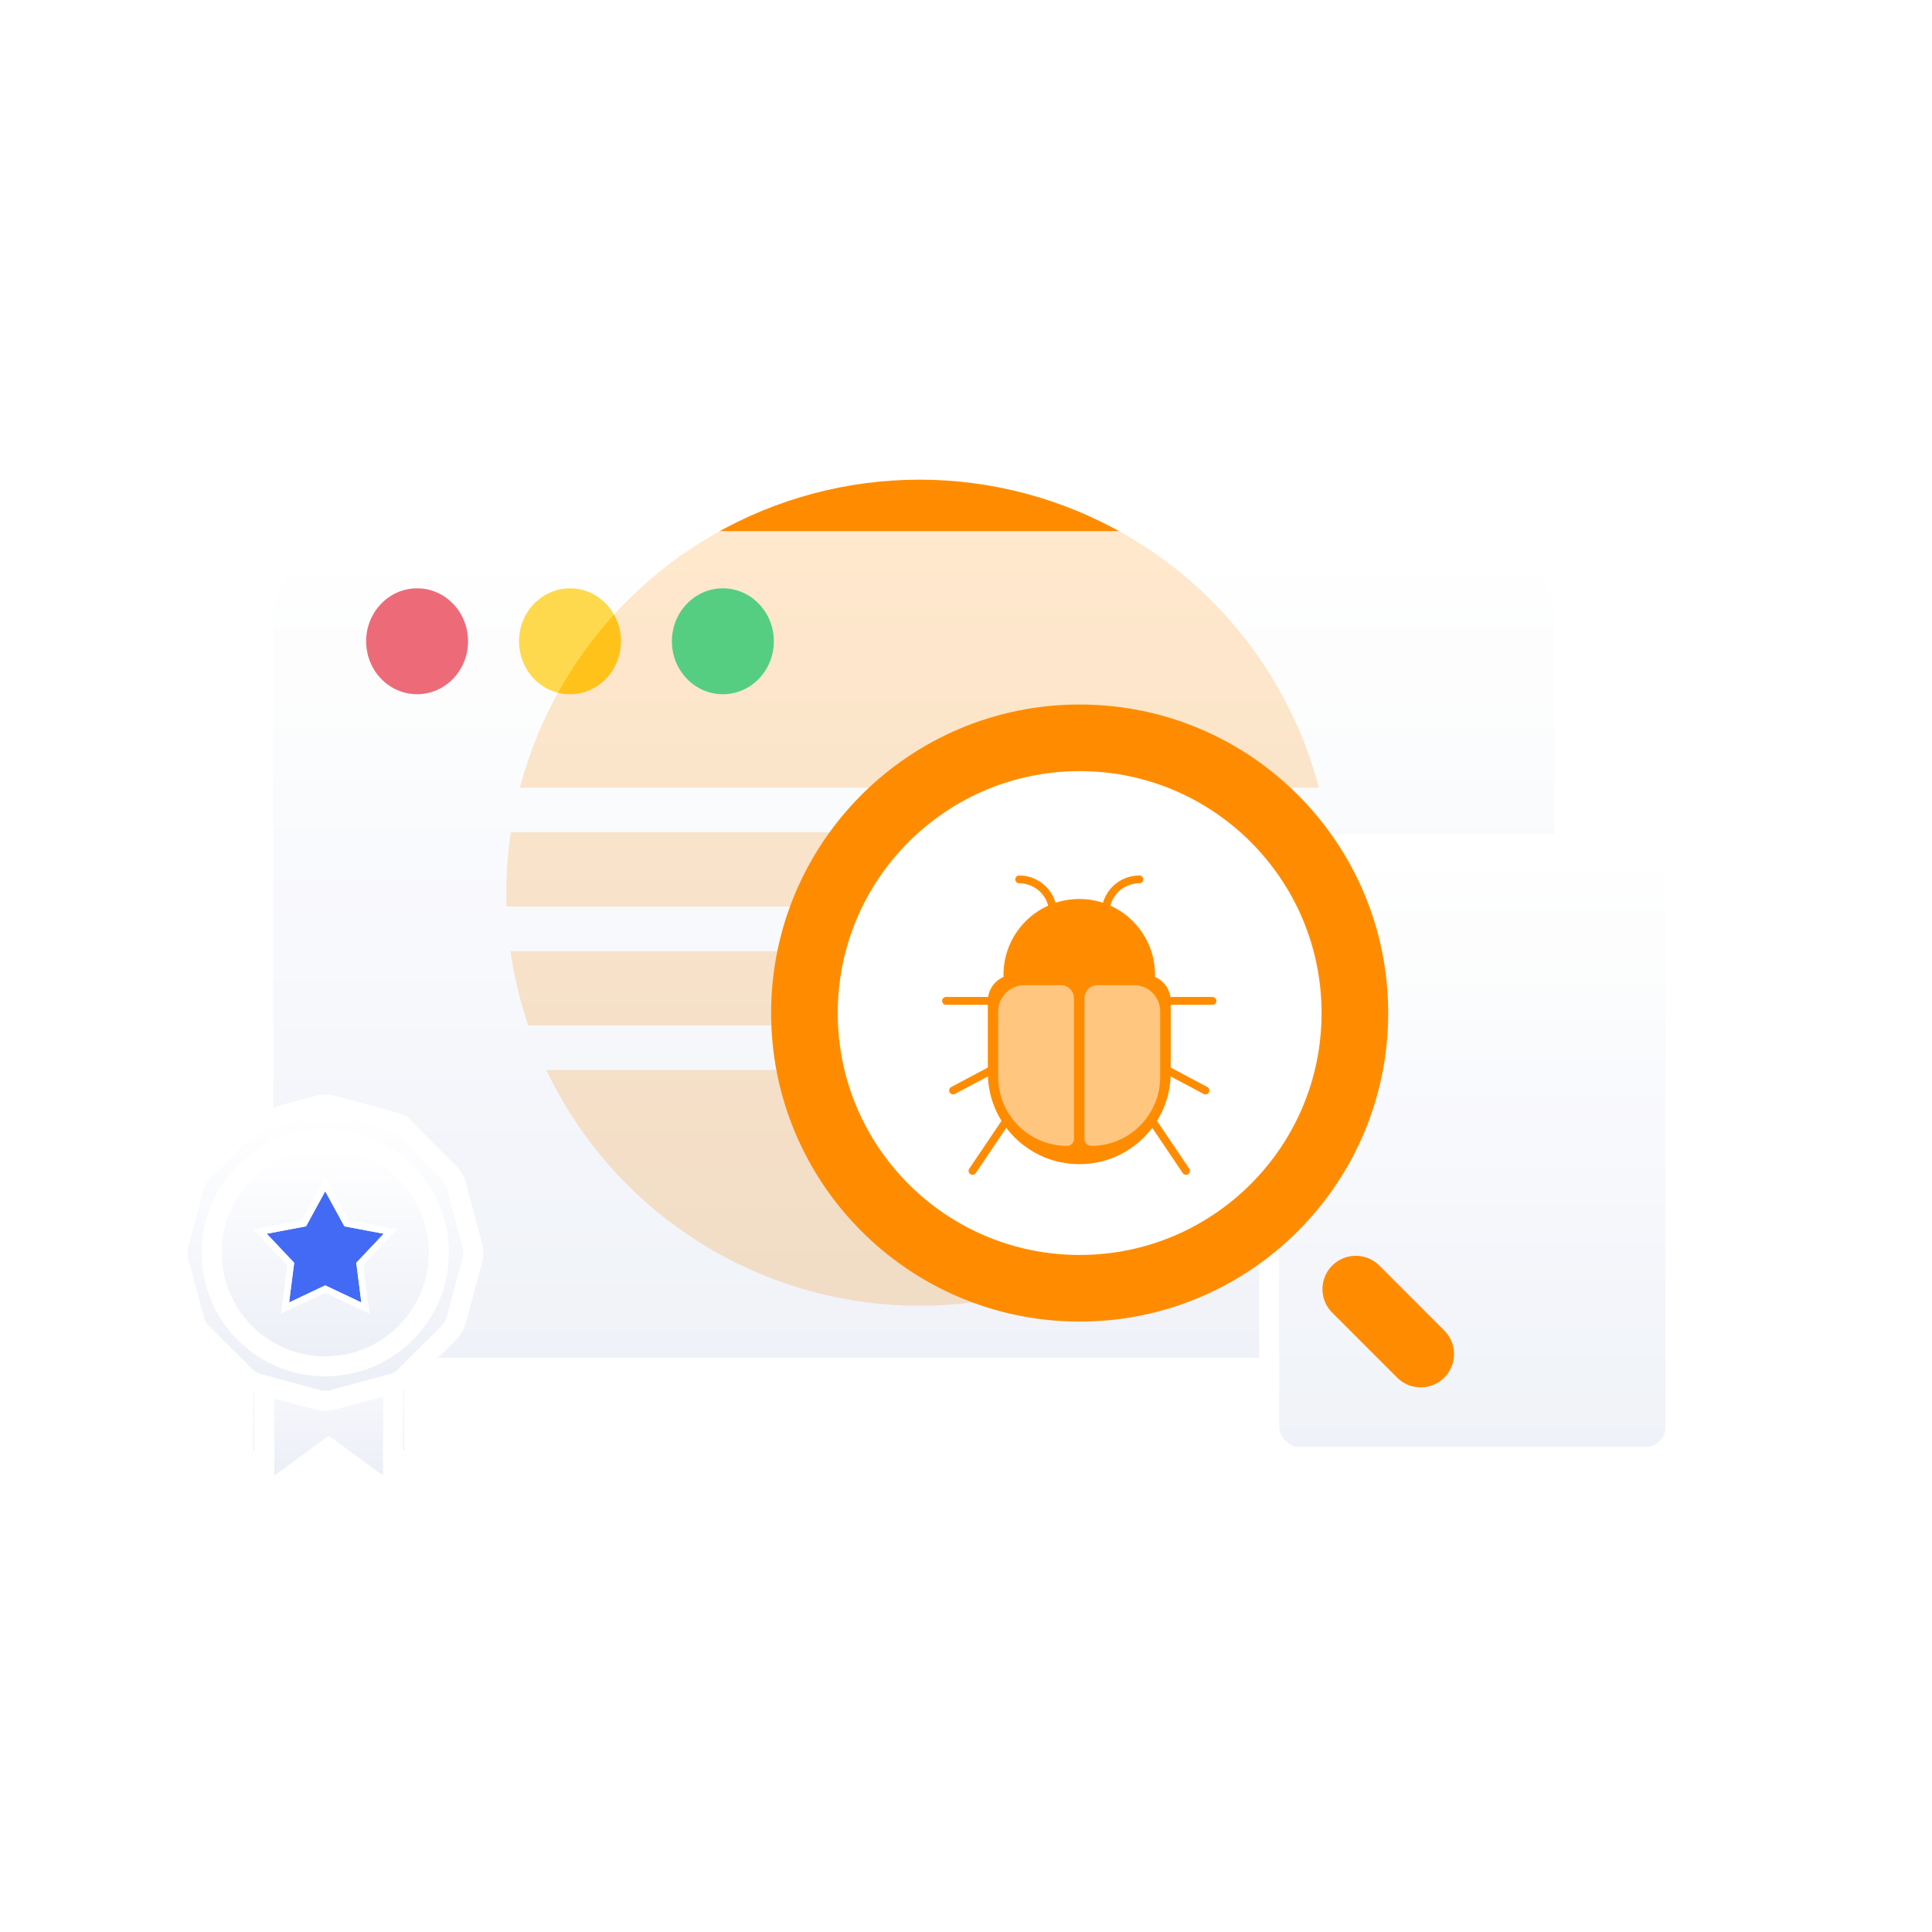 <svg width="130" height="130" viewBox="0 0 130 130" fill="none" xmlns="http://www.w3.org/2000/svg">
<g clip-path="url(#clip0_136_54971)">
<g filter="url(#filter0_f_136_54971)">
<ellipse cx="61.863" cy="60.069" rx="27.793" ry="27.793" fill="#FF8C00"/>
</g>
<rect x="27" y="53" width="66" height="3" fill="white"/>
<rect x="27" y="61" width="66" height="3" fill="white"/>
<rect x="27" y="69" width="66" height="3" fill="white"/>
<g opacity="0.8">
<g filter="url(#filter1_d_136_54971)">
<rect x="18.379" y="35.414" width="86.23" height="54.241" rx="4.172" fill="url(#paint0_linear_136_54971)"/>
<rect x="17.683" y="34.718" width="87.621" height="55.632" rx="4.868" stroke="white" stroke-width="1.391"/>
</g>
<g filter="url(#filter2_d_136_54971)">
<rect x="86.068" y="56.931" width="26" height="39.897" rx="1.323" fill="url(#paint1_linear_136_54971)"/>
<rect x="85.396" y="56.259" width="27.345" height="41.241" rx="1.996" stroke="white" stroke-width="1.345"/>
</g>
<ellipse cx="28.066" cy="43.15" rx="3.429" ry="3.563" fill="#E94656"/>
<ellipse cx="38.353" cy="43.15" rx="3.429" ry="3.563" fill="#FFD020"/>
<ellipse cx="48.64" cy="43.15" rx="3.429" ry="3.563" fill="#2ADEA1"/>
</g>
<path d="M72.647 86.685C62.419 86.685 54.128 78.393 54.128 68.165C54.128 57.937 62.419 49.646 72.647 49.646C82.876 49.646 91.167 57.937 91.167 68.165C91.167 78.393 82.876 86.685 72.647 86.685Z" fill="white" stroke="#FF8C00" stroke-width="4.483" stroke-linecap="round" stroke-linejoin="round"/>
<path d="M95.596 91.112L91.226 86.741" stroke="#FF8C00" stroke-width="4.483" stroke-linecap="round" stroke-linejoin="round"/>
<path d="M77.543 67.347H81.586" stroke="#FF8C00" stroke-width="0.527" stroke-linecap="round"/>
<path d="M77.543 71.478L81.113 73.376" stroke="#FF8C00" stroke-width="0.527" stroke-linecap="round"/>
<path d="M77.543 75.434L79.804 78.786" stroke="#FF8C00" stroke-width="0.527" stroke-linecap="round"/>
<path d="M74.379 61.458C74.379 60.196 75.402 59.173 76.664 59.173" stroke="#FF8C00" stroke-width="0.527" stroke-linecap="round"/>
<path d="M70.863 61.458C70.863 60.196 69.84 59.173 68.578 59.173" stroke="#FF8C00" stroke-width="0.527" stroke-linecap="round"/>
<path d="M67.699 67.347H63.656" stroke="#FF8C00" stroke-width="0.527" stroke-linecap="round"/>
<path d="M67.699 71.478L64.129 73.376" stroke="#FF8C00" stroke-width="0.527" stroke-linecap="round"/>
<path d="M67.699 75.434L65.438 78.786" stroke="#FF8C00" stroke-width="0.527" stroke-linecap="round"/>
<path fill-rule="evenodd" clip-rule="evenodd" d="M77.717 65.734C77.719 65.686 77.719 65.638 77.719 65.589C77.719 62.773 75.437 60.491 72.621 60.491C69.806 60.491 67.523 62.773 67.523 65.589C67.523 65.638 67.524 65.686 67.525 65.734C66.903 66.005 66.469 66.625 66.469 67.347V72.181C66.469 75.579 69.224 78.334 72.622 78.334C76.02 78.334 78.774 75.579 78.774 72.181V67.347C78.774 66.625 78.339 66.005 77.717 65.734Z" fill="#FF8C00"/>
<path opacity="0.5" d="M67.168 68.05C67.168 67.079 67.955 66.292 68.926 66.292H71.387C71.873 66.292 72.266 66.686 72.266 67.171V76.64C72.266 76.896 72.058 77.104 71.802 77.104C69.243 77.104 67.168 75.029 67.168 72.469V68.05Z" fill="white"/>
<path opacity="0.5" d="M78.066 68.05C78.066 67.079 77.279 66.292 76.308 66.292H73.847C73.362 66.292 72.968 66.686 72.968 67.171V76.64C72.968 76.896 73.176 77.103 73.432 77.103C75.991 77.103 78.066 75.028 78.066 72.469V68.05Z" fill="white"/>
<g filter="url(#filter3_d_136_54971)">
<path d="M17.041 88.122H27.202V97.104L22.121 94.323L17.041 97.104V88.122Z" fill="url(#paint2_linear_136_54971)"/>
<path d="M17.041 87.45H16.369V88.122V97.104V98.239L17.364 97.694L22.121 95.089L26.879 97.694L27.874 98.239V97.104V88.122V87.45H27.202H17.041Z" stroke="white" stroke-width="1.345"/>
</g>
<g filter="url(#filter4_d_136_54971)">
<path d="M18.457 88.122H25.782V98.759L22.12 96.077L18.457 98.759V88.122Z" fill="url(#paint3_linear_136_54971)"/>
<path d="M18.457 87.45H17.785V88.122V98.759V100.084L18.854 99.301L22.12 96.91L25.385 99.301L26.455 100.084V98.759V88.122V87.45H25.782H18.457Z" stroke="white" stroke-width="1.345"/>
</g>
<g filter="url(#filter5_d_136_54971)">
<path d="M21.542 74.505C21.766 74.445 22.003 74.445 22.227 74.505L26.209 75.572C26.433 75.632 26.638 75.75 26.802 75.915L29.717 78.831C29.881 78.995 30 79.199 30.06 79.424L31.127 83.407C31.187 83.632 31.187 83.868 31.127 84.092L30.06 88.075C30 88.3 29.881 88.504 29.717 88.668L26.802 91.585C26.638 91.749 26.433 91.867 26.209 91.927L22.227 92.994C22.003 93.054 21.766 93.054 21.542 92.994L17.56 91.927C17.336 91.867 17.131 91.749 16.967 91.585L14.052 88.668C13.888 88.504 13.77 88.3 13.71 88.075L12.643 84.092C12.582 83.868 12.582 83.632 12.643 83.407L13.71 79.424C13.77 79.199 13.888 78.995 14.052 78.831L16.967 75.915C17.131 75.75 17.336 75.632 17.56 75.572L21.542 74.505Z" fill="url(#paint4_linear_136_54971)"/>
<path d="M16.491 75.439L16.967 75.915L16.491 75.439L13.576 78.355C13.329 78.603 13.151 78.911 13.06 79.25L11.993 83.233C11.902 83.572 11.902 83.928 11.993 84.266L13.06 88.249C13.151 88.588 13.329 88.896 13.576 89.144L14.052 88.668L13.576 89.144L16.491 92.06C16.739 92.308 17.048 92.486 17.386 92.576L21.368 93.644C21.706 93.734 22.063 93.734 22.401 93.644L26.383 92.576C26.721 92.486 27.03 92.308 27.278 92.06L30.193 89.144C30.44 88.896 30.619 88.588 30.709 88.249L31.776 84.266C31.867 83.928 31.867 83.572 31.776 83.233L30.709 79.25C30.619 78.911 30.44 78.603 30.193 78.355L27.278 75.439L26.802 75.915L27.278 75.439C27.03 75.192 26.721 75.013 26.383 74.923L22.401 73.855C22.063 73.765 21.706 73.765 21.368 73.855L17.386 74.923C17.048 75.013 16.739 75.192 16.491 75.439Z" stroke="white" stroke-width="1.345"/>
</g>
<g filter="url(#filter6_d_136_54971)">
<ellipse cx="21.885" cy="83.75" rx="6.971" ry="6.973" fill="url(#paint5_linear_136_54971)"/>
<path d="M21.885 91.395C26.106 91.395 29.528 87.972 29.528 83.75C29.528 79.527 26.106 76.104 21.885 76.104C17.663 76.104 14.242 79.527 14.242 83.75C14.242 87.972 17.663 91.395 21.885 91.395Z" stroke="white" stroke-width="1.345"/>
</g>
<g filter="url(#filter7_d_136_54971)">
<path d="M21.883 79.613L23.174 81.972L25.816 82.471L23.972 84.428L24.314 87.096L21.883 85.946L19.453 87.096L19.795 84.428L17.95 82.471L20.593 81.972L21.883 79.613Z" fill="#436AF5"/>
<path d="M22.08 79.505L21.883 79.146L21.687 79.505L20.447 81.772L17.909 82.251L17.506 82.327L17.787 82.625L19.559 84.505L19.23 87.067L19.178 87.474L19.549 87.298L21.883 86.194L24.218 87.298L24.588 87.474L24.536 87.067L24.207 84.505L25.979 82.625L26.26 82.327L25.858 82.251L23.32 81.772L22.08 79.505Z" stroke="white" stroke-width="0.448"/>
</g>
</g>
<defs>
<filter id="filter0_f_136_54971" x="1.705" y="-0.09" width="120.317" height="120.317" filterUnits="userSpaceOnUse" color-interpolation-filters="sRGB">
<feFlood flood-opacity="0" result="BackgroundImageFix"/>
<feBlend mode="normal" in="SourceGraphic" in2="BackgroundImageFix" result="shape"/>
<feGaussianBlur stdDeviation="16.183" result="effect1_foregroundBlur_136_54971"/>
</filter>
<filter id="filter1_d_136_54971" x="13.559" y="32.309" width="95.87" height="63.881" filterUnits="userSpaceOnUse" color-interpolation-filters="sRGB">
<feFlood flood-opacity="0" result="BackgroundImageFix"/>
<feColorMatrix in="SourceAlpha" type="matrix" values="0 0 0 0 0 0 0 0 0 0 0 0 0 0 0 0 0 0 127 0" result="hardAlpha"/>
<feOffset dy="1.714"/>
<feGaussianBlur stdDeviation="1.714"/>
<feColorMatrix type="matrix" values="0 0 0 0 0.553 0 0 0 0 0.471 0 0 0 0 1 0 0 0 0.199 0"/>
<feBlend mode="normal" in2="BackgroundImageFix" result="effect1_dropShadow_136_54971"/>
<feBlend mode="normal" in="SourceGraphic" in2="effect1_dropShadow_136_54971" result="shape"/>
</filter>
<filter id="filter2_d_136_54971" x="83.636" y="55.042" width="30.864" height="44.761" filterUnits="userSpaceOnUse" color-interpolation-filters="sRGB">
<feFlood flood-opacity="0" result="BackgroundImageFix"/>
<feColorMatrix in="SourceAlpha" type="matrix" values="0 0 0 0 0 0 0 0 0 0 0 0 0 0 0 0 0 0 127 0" result="hardAlpha"/>
<feOffset dy="0.544"/>
<feGaussianBlur stdDeviation="0.544"/>
<feColorMatrix type="matrix" values="0 0 0 0 0.553 0 0 0 0 0.471 0 0 0 0 1 0 0 0 0.199 0"/>
<feBlend mode="normal" in2="BackgroundImageFix" result="effect1_dropShadow_136_54971"/>
<feBlend mode="normal" in="SourceGraphic" in2="effect1_dropShadow_136_54971" result="shape"/>
</filter>
<filter id="filter3_d_136_54971" x="14.609" y="86.234" width="15.025" height="14.771" filterUnits="userSpaceOnUse" color-interpolation-filters="sRGB">
<feFlood flood-opacity="0" result="BackgroundImageFix"/>
<feColorMatrix in="SourceAlpha" type="matrix" values="0 0 0 0 0 0 0 0 0 0 0 0 0 0 0 0 0 0 127 0" result="hardAlpha"/>
<feOffset dy="0.544"/>
<feGaussianBlur stdDeviation="0.544"/>
<feColorMatrix type="matrix" values="0 0 0 0 0.553 0 0 0 0 0.471 0 0 0 0 1 0 0 0 0.199 0"/>
<feBlend mode="normal" in2="BackgroundImageFix" result="effect1_dropShadow_136_54971"/>
<feBlend mode="normal" in="SourceGraphic" in2="effect1_dropShadow_136_54971" result="shape"/>
</filter>
<filter id="filter4_d_136_54971" x="16.025" y="86.234" width="12.189" height="16.808" filterUnits="userSpaceOnUse" color-interpolation-filters="sRGB">
<feFlood flood-opacity="0" result="BackgroundImageFix"/>
<feColorMatrix in="SourceAlpha" type="matrix" values="0 0 0 0 0 0 0 0 0 0 0 0 0 0 0 0 0 0 127 0" result="hardAlpha"/>
<feOffset dy="0.544"/>
<feGaussianBlur stdDeviation="0.544"/>
<feColorMatrix type="matrix" values="0 0 0 0 0.553 0 0 0 0 0.471 0 0 0 0 1 0 0 0 0.199 0"/>
<feBlend mode="normal" in2="BackgroundImageFix" result="effect1_dropShadow_136_54971"/>
<feBlend mode="normal" in="SourceGraphic" in2="effect1_dropShadow_136_54971" result="shape"/>
</filter>
<filter id="filter5_d_136_54971" x="10.166" y="72.571" width="23.438" height="23.444" filterUnits="userSpaceOnUse" color-interpolation-filters="sRGB">
<feFlood flood-opacity="0" result="BackgroundImageFix"/>
<feColorMatrix in="SourceAlpha" type="matrix" values="0 0 0 0 0 0 0 0 0 0 0 0 0 0 0 0 0 0 127 0" result="hardAlpha"/>
<feOffset dy="0.544"/>
<feGaussianBlur stdDeviation="0.544"/>
<feColorMatrix type="matrix" values="0 0 0 0 0.553 0 0 0 0 0.471 0 0 0 0 1 0 0 0 0.199 0"/>
<feBlend mode="normal" in2="BackgroundImageFix" result="effect1_dropShadow_136_54971"/>
<feBlend mode="normal" in="SourceGraphic" in2="effect1_dropShadow_136_54971" result="shape"/>
</filter>
<filter id="filter6_d_136_54971" x="12.482" y="74.888" width="18.806" height="18.81" filterUnits="userSpaceOnUse" color-interpolation-filters="sRGB">
<feFlood flood-opacity="0" result="BackgroundImageFix"/>
<feColorMatrix in="SourceAlpha" type="matrix" values="0 0 0 0 0 0 0 0 0 0 0 0 0 0 0 0 0 0 127 0" result="hardAlpha"/>
<feOffset dy="0.544"/>
<feGaussianBlur stdDeviation="0.544"/>
<feColorMatrix type="matrix" values="0 0 0 0 0.553 0 0 0 0 0.471 0 0 0 0 1 0 0 0 0.199 0"/>
<feBlend mode="normal" in2="BackgroundImageFix" result="effect1_dropShadow_136_54971"/>
<feBlend mode="normal" in="SourceGraphic" in2="effect1_dropShadow_136_54971" result="shape"/>
</filter>
<filter id="filter7_d_136_54971" x="15.975" y="78.135" width="11.816" height="11.347" filterUnits="userSpaceOnUse" color-interpolation-filters="sRGB">
<feFlood flood-opacity="0" result="BackgroundImageFix"/>
<feColorMatrix in="SourceAlpha" type="matrix" values="0 0 0 0 0 0 0 0 0 0 0 0 0 0 0 0 0 0 127 0" result="hardAlpha"/>
<feOffset dy="0.544"/>
<feGaussianBlur stdDeviation="0.544"/>
<feColorMatrix type="matrix" values="0 0 0 0 0.553 0 0 0 0 0.471 0 0 0 0 1 0 0 0 0.199 0"/>
<feBlend mode="normal" in2="BackgroundImageFix" result="effect1_dropShadow_136_54971"/>
<feBlend mode="normal" in="SourceGraphic" in2="effect1_dropShadow_136_54971" result="shape"/>
</filter>
<linearGradient id="paint0_linear_136_54971" x1="18.379" y1="35.414" x2="18.379" y2="89.655" gradientUnits="userSpaceOnUse">
<stop stop-color="white"/>
<stop offset="1" stop-color="#ECEFF7"/>
</linearGradient>
<linearGradient id="paint1_linear_136_54971" x1="86.068" y1="56.931" x2="86.068" y2="96.828" gradientUnits="userSpaceOnUse">
<stop stop-color="white"/>
<stop offset="1" stop-color="#ECEFF7"/>
</linearGradient>
<linearGradient id="paint2_linear_136_54971" x1="17.041" y1="88.122" x2="17.041" y2="97.104" gradientUnits="userSpaceOnUse">
<stop stop-color="white"/>
<stop offset="1" stop-color="#ECEFF7"/>
</linearGradient>
<linearGradient id="paint3_linear_136_54971" x1="18.457" y1="88.122" x2="18.457" y2="98.759" gradientUnits="userSpaceOnUse">
<stop stop-color="white"/>
<stop offset="1" stop-color="#ECEFF7"/>
</linearGradient>
<linearGradient id="paint4_linear_136_54971" x1="12.551" y1="74.413" x2="12.551" y2="93.086" gradientUnits="userSpaceOnUse">
<stop stop-color="white"/>
<stop offset="1" stop-color="#ECEFF7"/>
</linearGradient>
<linearGradient id="paint5_linear_136_54971" x1="14.914" y1="76.777" x2="14.914" y2="90.722" gradientUnits="userSpaceOnUse">
<stop stop-color="white"/>
<stop offset="1" stop-color="#ECEFF7"/>
</linearGradient>
<clipPath id="clip0_136_54971">
<rect width="130" height="130" fill="white"/>
</clipPath>
</defs>
</svg>
